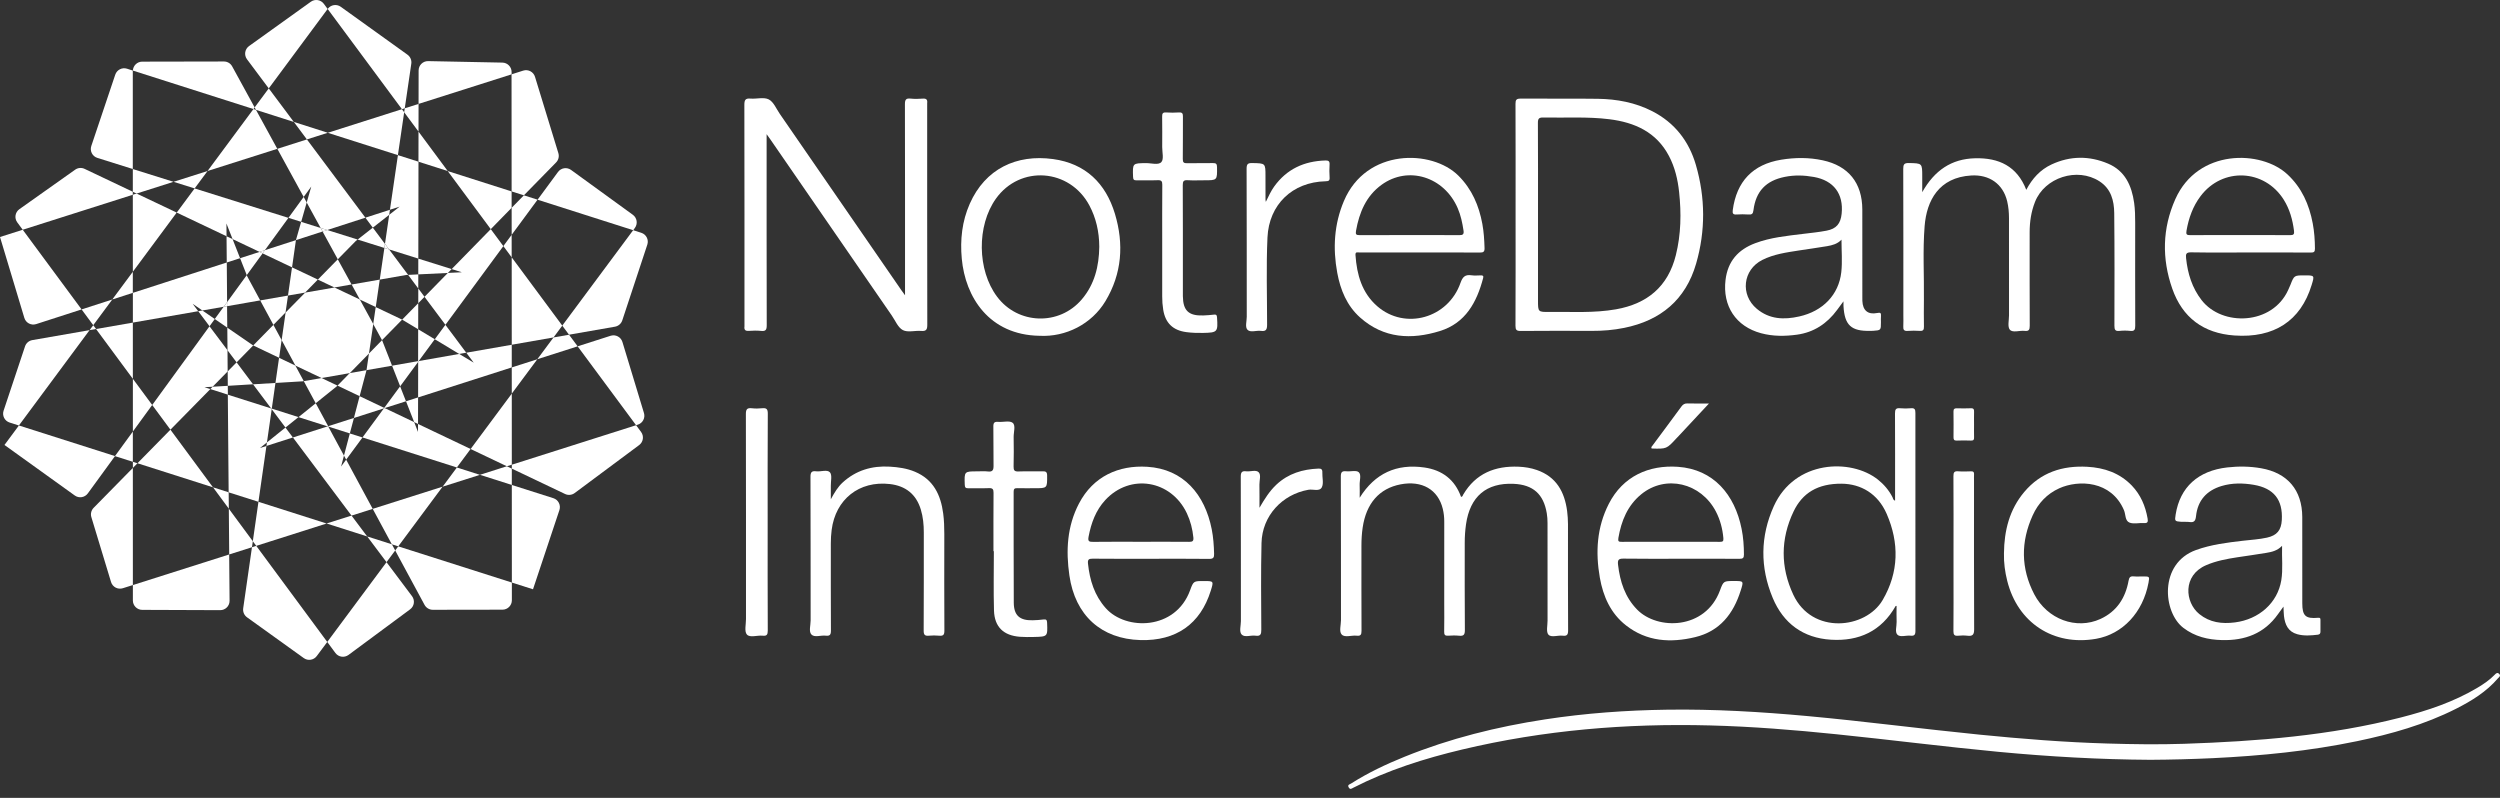 <?xml version="1.0" encoding="UTF-8"?>
<svg xmlns="http://www.w3.org/2000/svg" width="94" height="30" viewBox="0 0 94 30" fill="none">
  <rect x="0" y="0" width="94" height="30" fill="#333333" stroke="none"/>
  <path d="M9.52 12.99L8.547 12.32L8.554 13.169L8.896 13.625L9.52 12.99Z" fill="white"></path>
  <path d="M4.995 2.654L4.775 2.583C4.592 2.525 4.396 2.624 4.334 2.806L3.433 5.489C3.37 5.676 3.472 5.878 3.661 5.937L4.993 6.355L4.993 2.67C4.993 2.665 4.995 2.659 4.995 2.654Z" fill="white"></path>
  <path d="M19.239 8.829L20.212 7.508L19.698 7.344L19.238 7.813L19.239 8.829Z" fill="white"></path>
  <path d="M1.215 12.788C1.087 12.81 0.982 12.901 0.941 13.024L0.135 15.442C0.073 15.628 0.175 15.829 0.363 15.888L0.71 15.999L3.368 12.413L1.215 12.788Z" fill="white"></path>
  <path d="M20.041 22.157L21.034 19.179C21.096 18.993 20.993 18.791 20.807 18.732L19.244 18.235L19.246 21.904L20.041 22.157Z" fill="white"></path>
  <path d="M15.121 12.018L15.724 12.38L15.726 11.4L15.121 12.018Z" fill="white"></path>
  <path d="M4.322 17.15L4.995 17.364V16.226L4.322 17.15Z" fill="white"></path>
  <path d="M21.395 12.585L23.125 12.283C23.252 12.26 23.358 12.169 23.398 12.046L24.339 9.199C24.401 9.013 24.299 8.812 24.112 8.753L23.807 8.655L21.141 12.243L21.395 12.585Z" fill="white"></path>
  <path d="M8.604 19.128L8.618 20.848L9.474 20.576L9.506 20.35L8.604 19.128Z" fill="white"></path>
  <path d="M3.521 19.094C3.431 19.186 3.397 19.32 3.435 19.443L4.175 21.884C4.232 22.072 4.432 22.177 4.619 22.117L4.996 21.998L4.995 17.594L3.521 19.094Z" fill="white"></path>
  <path d="M23.983 15.967C24.166 15.909 24.269 15.714 24.213 15.53L23.403 12.858C23.346 12.67 23.145 12.565 22.959 12.625L21.719 13.022L23.917 15.989L23.983 15.967Z" fill="white"></path>
  <path d="M19.698 7.344L20.91 6.107C21 6.015 21.032 5.881 20.994 5.757L20.116 2.888C20.059 2.701 19.86 2.596 19.673 2.655L19.234 2.795L19.237 7.197L19.698 7.344Z" fill="white"></path>
  <path d="M14.279 10.513L15.274 10.339L15.346 10.336L14.631 9.379L14.453 9.323L14.279 10.513Z" fill="white"></path>
  <path d="M15.736 4.948L15.738 3.907L15.219 4.072L15.197 4.221L15.736 4.948Z" fill="white"></path>
  <path d="M10.357 14.399L9.514 14.45L10.195 15.357L10.219 15.365L10.357 14.399Z" fill="white"></path>
  <path d="M0 8.911L0.915 11.953C0.972 12.142 1.173 12.247 1.36 12.186L3.068 11.634L0.855 8.639L0 8.911Z" fill="white"></path>
  <path d="M10.195 15.356L10.217 15.386L10.22 15.364L10.195 15.356Z" fill="white"></path>
  <path d="M14.629 9.378L14.473 9.17L14.451 9.323L14.629 9.378Z" fill="white"></path>
  <path d="M23.871 8.571C23.988 8.414 23.954 8.192 23.795 8.076L21.471 6.389C21.314 6.276 21.096 6.31 20.981 6.466L20.213 7.509L23.809 8.656L23.871 8.571Z" fill="white"></path>
  <path d="M15.219 4.072L15.465 2.393C15.484 2.263 15.428 2.134 15.322 2.057L12.813 0.255C12.657 0.143 12.44 0.176 12.325 0.331L12.32 0.337L15.113 4.106L15.219 4.072Z" fill="white"></path>
  <path d="M11.872 15.162L11.223 15.684L12.318 16.032L12.338 16.025L11.872 15.162Z" fill="white"></path>
  <path d="M3.507 12.227L3.369 12.412L3.612 12.37L3.507 12.227Z" fill="white"></path>
  <path d="M12.701 9.75L13.377 9.062L13.447 9.007L12.303 8.648L12.129 8.705L12.701 9.75Z" fill="white"></path>
  <path d="M0.168 16.731L2.812 18.631C2.969 18.744 3.188 18.709 3.302 18.552L4.324 17.149L0.711 15.998L0.168 16.731Z" fill="white"></path>
  <path d="M9.474 20.576L9.144 22.874C9.126 23.004 9.181 23.133 9.287 23.21L11.422 24.744C11.578 24.856 11.795 24.823 11.91 24.668L12.305 24.138L9.635 20.524L9.474 20.576Z" fill="white"></path>
  <path d="M13.807 20.17L14.533 21.137L14.86 20.697L14.735 20.466L13.807 20.17Z" fill="white"></path>
  <path d="M11.048 4.585L10.105 3.323L9.574 4.04L9.625 4.131L11.048 4.585Z" fill="white"></path>
  <path d="M12.316 16.032L12.344 16.04L12.336 16.025L12.316 16.032Z" fill="white"></path>
  <path d="M12.304 8.649L12.057 8.571L12.13 8.705L12.304 8.649Z" fill="white"></path>
  <path d="M14.128 11.546L14.279 10.513L13.221 10.697L13.53 11.262L14.128 11.546Z" fill="white"></path>
  <path d="M11.532 7.614L12.057 8.572L12.304 8.649L13.739 8.185L11.54 5.242L10.428 5.596L11.418 7.405L11.704 7.014L11.532 7.614Z" fill="white"></path>
  <path d="M10.217 15.386L10.734 16.076L11.222 15.683L10.22 15.364L10.217 15.386Z" fill="white"></path>
  <path d="M14.474 9.17L14.018 8.56L13.447 9.007L14.452 9.323L14.474 9.17Z" fill="white"></path>
  <path d="M12.933 17.131L12.345 16.041L12.317 16.032L11.014 16.449L13.217 19.387L14.014 19.134L13.015 17.283L12.825 17.541L12.933 17.131Z" fill="white"></path>
  <path d="M10.493 13.453L10.357 14.399L11.385 14.337L11.422 14.331L11.105 13.745L10.493 13.453Z" fill="white"></path>
  <path d="M14.859 20.698L15.963 22.743C16.025 22.857 16.145 22.928 16.274 22.928L18.895 22.924C19.089 22.923 19.246 22.765 19.246 22.571L19.246 21.904L14.974 20.543L14.859 20.698Z" fill="white"></path>
  <path d="M4.996 22.578C4.996 22.772 5.153 22.93 5.347 22.931L8.278 22.942C8.474 22.944 8.634 22.784 8.632 22.588L8.617 20.848L4.996 21.998V22.578Z" fill="white"></path>
  <path d="M13.522 14.896L13.307 15.716L14.436 15.354L14.448 15.337L13.522 14.896Z" fill="white"></path>
  <path d="M4.996 17.364V17.594L5.168 17.419L4.996 17.364Z" fill="white"></path>
  <path d="M10.981 10.053L11.127 9.03V9.029L9.96 9.406L9.873 9.527L10.981 10.053Z" fill="white"></path>
  <path d="M19.236 2.706C19.236 2.515 19.082 2.358 18.891 2.354L16.099 2.298C15.902 2.294 15.74 2.453 15.74 2.649L15.738 3.907L19.236 2.795V2.706Z" fill="white"></path>
  <path d="M18.045 17.853L19.244 18.234L19.244 17.62L19.058 17.531L18.045 17.853Z" fill="white"></path>
  <path d="M9.575 4.04L8.729 2.495C8.668 2.382 8.549 2.312 8.42 2.312L5.346 2.318C5.157 2.319 5.005 2.468 4.996 2.654L9.53 4.1L9.575 4.04Z" fill="white"></path>
  <path d="M6.525 6.836L4.994 6.356V7.211L5.136 7.278L6.525 6.836Z" fill="white"></path>
  <path d="M5.168 17.418L8.009 18.324L6.408 16.156L5.168 17.418Z" fill="white"></path>
  <path d="M15.727 11.4L15.962 11.16L15.728 10.846L15.727 11.4Z" fill="white"></path>
  <path d="M12.934 17.13L13.016 17.282L13.63 16.449L13.153 16.298L12.934 17.13Z" fill="white"></path>
  <path d="M16.643 18.299L18.045 17.854L17.179 17.578L16.643 18.299Z" fill="white"></path>
  <path d="M11.532 7.612L11.418 7.404L10.846 8.191L11.324 8.341L11.532 7.612Z" fill="white"></path>
  <path d="M19.237 7.814V7.198L16.834 6.432L18.453 8.616L19.237 7.814Z" fill="white"></path>
  <path d="M7.804 6.43L6.525 6.836L7.318 7.085L7.804 6.43Z" fill="white"></path>
  <path d="M9.96 9.405L9.758 9.471L9.873 9.526L9.96 9.405Z" fill="white"></path>
  <path d="M14.435 15.354L14.464 15.345L14.448 15.337L14.435 15.354Z" fill="white"></path>
  <path d="M7.609 11.674L7.453 11.701L7.878 12.267L8.076 11.995L7.609 11.674Z" fill="white"></path>
  <path d="M14.733 20.466L14.974 20.543L16.641 18.299L14.014 19.133L14.733 20.466Z" fill="white"></path>
  <path d="M4.996 16.225L5.723 15.227L4.996 14.243V16.225Z" fill="white"></path>
  <path d="M19.239 9.676L19.238 8.829L18.926 9.253L19.239 9.676Z" fill="white"></path>
  <path d="M17.266 13.308L17.531 13.262L16.747 12.213L16.348 12.756L17.266 13.308Z" fill="white"></path>
  <path d="M9.625 4.131L9.529 4.101L7.803 6.43L10.426 5.596L9.625 4.131Z" fill="white"></path>
  <path d="M13.219 10.696L12.7 9.75L11.951 10.513L12.574 10.809L13.219 10.696Z" fill="white"></path>
  <path d="M12.346 16.04L13.154 16.297L13.308 15.715L12.338 16.025L12.346 16.04Z" fill="white"></path>
  <path d="M8.745 8.99L9.758 9.471L9.96 9.406L10.845 8.192L7.318 7.085L6.645 7.993L8.518 8.883L8.514 8.403L8.745 8.99Z" fill="white"></path>
  <path d="M15.573 15.872L14.464 15.344L14.435 15.353L13.629 16.448L17.178 17.577L17.694 16.882L15.717 15.941L15.717 16.241L15.573 15.872Z" fill="white"></path>
  <path d="M11.422 14.331L11.871 15.162L12.663 14.526L12.689 14.499L12.09 14.214L11.422 14.331Z" fill="white"></path>
  <path d="M12.055 8.572L11.323 8.342L11.127 9.029L12.128 8.705L12.055 8.572Z" fill="white"></path>
  <path d="M12.611 24.552C12.727 24.708 12.947 24.741 13.104 24.625L15.42 22.911C15.578 22.795 15.61 22.573 15.492 22.416L14.533 21.138L12.305 24.137L12.611 24.552Z" fill="white"></path>
  <path d="M12.175 0.142C12.06 -0.012 11.843 -0.046 11.687 0.066L9.364 1.732C9.204 1.848 9.169 2.071 9.287 2.229L10.105 3.324L12.319 0.337L12.175 0.142Z" fill="white"></path>
  <path d="M9.784 11.295L9.296 10.392L9.278 10.345L8.539 11.36L8.54 11.512L9.784 11.295Z" fill="white"></path>
  <path d="M19.244 17.62L21.246 18.574C21.364 18.63 21.503 18.616 21.607 18.539L24.032 16.735C24.188 16.619 24.221 16.399 24.105 16.242L23.917 15.988L19.244 17.473V17.62Z" fill="white"></path>
  <path d="M4.994 7.211L3.18 6.349C3.065 6.295 2.93 6.306 2.826 6.38L0.729 7.865C0.568 7.979 0.532 8.203 0.649 8.361L0.854 8.639L4.993 7.323V7.211H4.994Z" fill="white"></path>
  <path d="M14.742 13.75L15.046 14.525L15.723 13.606V13.578L14.742 13.75Z" fill="white"></path>
  <path d="M20.812 12.688L20.203 13.507L21.72 13.022L21.396 12.586L20.812 12.688Z" fill="white"></path>
  <path d="M3.068 11.634L3.506 12.227L4.222 11.261L3.068 11.634Z" fill="white"></path>
  <path d="M10.589 12.787L10.28 12.215L9.52 12.989L10.494 13.453L10.589 12.787Z" fill="white"></path>
  <path d="M10.037 16.635L10.216 15.386L10.194 15.357L8.566 14.84L8.597 18.512L9.717 18.868L10.018 16.768L9.775 16.846L10.037 16.635Z" fill="white"></path>
  <path d="M9.515 14.449L8.896 13.624L8.561 13.965L8.565 14.507L9.515 14.449Z" fill="white"></path>
  <path d="M14.634 8.077L14.475 9.17L14.63 9.378L15.729 9.723L15.735 6.08L14.962 5.833L14.662 7.886L15.027 7.769L14.634 8.077Z" fill="white"></path>
  <path d="M15.728 10.317L15.346 10.336L15.727 10.847L15.728 10.317Z" fill="white"></path>
  <path d="M14.364 12.789L15.12 12.018L14.127 11.546L14.033 12.184L14.364 12.789Z" fill="white"></path>
  <path d="M14.634 8.077L14.661 7.887L13.738 8.185L14.018 8.56L14.634 8.077Z" fill="white"></path>
  <path d="M12.325 4.992L11.049 4.585L11.539 5.242L12.325 4.992Z" fill="white"></path>
  <path d="M19.24 9.676L19.242 12.962L20.812 12.688L21.142 12.243L19.24 9.676Z" fill="white"></path>
  <path d="M12.279 19.683L13.806 20.17L13.217 19.386L12.279 19.683Z" fill="white"></path>
  <path d="M10.036 16.635L10.018 16.768L11.013 16.449L10.733 16.076L10.036 16.635Z" fill="white"></path>
  <path d="M3.611 12.371L4.995 14.244L4.995 12.13L3.611 12.371Z" fill="white"></path>
  <path d="M15.573 15.872L15.718 15.941L15.72 14.942L15.266 15.088L15.573 15.872Z" fill="white"></path>
  <path d="M8.745 8.991L8.518 8.883L8.526 9.87L9.027 9.708L8.745 8.991Z" fill="white"></path>
  <path d="M4.221 11.261L4.994 11.011V10.219L4.221 11.261Z" fill="white"></path>
  <path d="M15.197 4.221L15.112 4.106L12.324 4.993L14.961 5.833L15.197 4.221Z" fill="white"></path>
  <path d="M9.506 20.35L9.635 20.525L12.28 19.684L9.718 18.868L9.506 20.35Z" fill="white"></path>
  <path d="M19.243 14.8L20.203 13.508L19.242 13.815L19.243 14.8Z" fill="white"></path>
  <path d="M8.539 11.359L8.412 11.534L8.54 11.512L8.539 11.359Z" fill="white"></path>
  <path d="M15.721 13.606L15.744 13.574L15.721 13.578V13.606Z" fill="white"></path>
  <path d="M10.737 11.749L10.829 11.113L9.783 11.295L10.28 12.215L10.737 11.749Z" fill="white"></path>
  <path d="M7.688 14.559L7.995 14.541L8.56 13.966L8.554 13.169L7.877 12.268L5.723 15.228L6.408 16.156L7.908 14.63L7.688 14.559Z" fill="white"></path>
  <path d="M8.545 12.319L8.538 11.512L8.41 11.534L8.074 11.995L8.545 12.319Z" fill="white"></path>
  <path d="M13.873 13.292L13.781 13.918L14.742 13.75L14.365 12.789L13.873 13.292Z" fill="white"></path>
  <path d="M15.723 12.38L15.721 13.578L15.744 13.574L16.347 12.756L15.723 12.38Z" fill="white"></path>
  <path d="M16.839 10.262L15.961 11.16L16.748 12.213L18.926 9.254L18.453 8.615L16.983 10.117L17.366 10.237L16.839 10.262Z" fill="white"></path>
  <path d="M16.835 6.431L15.736 4.948L15.734 6.08L16.835 6.431Z" fill="white"></path>
  <path d="M5.136 7.277L4.994 7.322L4.995 10.218L6.644 7.993L5.136 7.277Z" fill="white"></path>
  <path d="M19.058 17.532L19.244 17.473L19.243 14.8L17.695 16.883L19.058 17.532Z" fill="white"></path>
  <path d="M16.839 10.263L16.982 10.117L15.728 9.724L15.727 10.317L16.839 10.263Z" fill="white"></path>
  <path d="M7.995 14.541L7.908 14.629L8.568 14.839L8.565 14.507L7.995 14.541Z" fill="white"></path>
  <path d="M8.01 18.323L8.604 19.127L8.598 18.511L8.01 18.323Z" fill="white"></path>
  <path d="M14.463 15.344L15.265 15.088L15.044 14.525L14.447 15.336L14.463 15.344Z" fill="white"></path>
  <path d="M12.69 14.499L13.522 14.896L13.781 13.918L13.15 14.028L12.69 14.499Z" fill="white"></path>
  <path d="M9.759 9.472L9.027 9.708L9.278 10.345L9.874 9.527L9.759 9.472Z" fill="white"></path>
  <path d="M17.812 13.636L17.267 13.308L15.746 13.575L15.723 13.607L15.721 14.943L19.242 13.815L19.242 12.963L17.532 13.262L17.812 13.636Z" fill="white"></path>
  <path d="M11.951 10.512L10.98 10.052L10.828 11.113L11.472 11.001L11.951 10.512Z" fill="white"></path>
  <path d="M7.244 11.422L7.609 11.674L8.412 11.534L8.539 11.359L8.527 9.869L4.996 11.011V12.129L7.453 11.701L7.244 11.422Z" fill="white"></path>
  <path d="M12.092 14.214L13.152 14.029L13.873 13.293L14.035 12.185L13.53 11.262L12.576 10.81L11.474 11.002L10.739 11.75L10.59 12.788L11.107 13.746L12.092 14.214Z" fill="white"></path>
  <path d="M80.855 28.569C78.946 28.557 77.043 28.449 75.143 28.269C73.103 28.076 71.071 27.814 69.033 27.606C67.457 27.444 65.879 27.317 64.294 27.276C61.151 27.194 58.044 27.453 54.981 28.181C53.565 28.518 52.181 28.955 50.879 29.621C50.822 29.65 50.769 29.699 50.715 29.613C50.648 29.505 50.754 29.491 50.802 29.46C51.436 29.056 52.113 28.737 52.809 28.455C54.512 27.766 56.281 27.327 58.094 27.049C59.617 26.815 61.15 26.706 62.691 26.684C64.451 26.659 66.205 26.764 67.957 26.924C70.12 27.122 72.273 27.408 74.434 27.623C76.03 27.782 77.627 27.909 79.231 27.956C80.195 27.985 81.159 27.999 82.122 27.967C84.871 27.874 87.607 27.661 90.284 26.974C91.287 26.716 92.267 26.39 93.163 25.853C93.391 25.716 93.61 25.567 93.796 25.375C93.848 25.321 93.9 25.266 93.972 25.342C94.041 25.416 93.962 25.461 93.925 25.503C93.491 26.009 92.936 26.351 92.35 26.648C91.171 27.244 89.912 27.6 88.625 27.868C86.836 28.24 85.024 28.419 83.201 28.507C82.419 28.544 81.637 28.564 80.855 28.569Z" fill="white"></path>
  <path d="M33.948 12.412C34.132 12.508 34.404 12.424 34.635 12.443C34.83 12.46 34.867 12.388 34.866 12.206C34.86 9.455 34.862 6.704 34.862 3.953C34.862 3.928 34.859 3.901 34.862 3.876C34.878 3.753 34.836 3.699 34.703 3.708C34.548 3.719 34.391 3.724 34.237 3.707C34.065 3.689 34.025 3.747 34.025 3.918C34.031 6.229 34.029 8.539 34.029 10.85C34.029 10.918 34.029 10.986 34.029 11.102C33.963 11.011 33.925 10.962 33.891 10.911C32.367 8.702 30.845 6.493 29.322 4.284C29.19 4.094 29.09 3.833 28.906 3.738C28.722 3.643 28.45 3.726 28.219 3.707C28.024 3.69 27.988 3.762 27.988 3.944C27.994 6.695 27.992 9.446 27.992 12.196C27.992 12.222 27.995 12.249 27.992 12.274C27.975 12.398 28.019 12.45 28.152 12.441C28.306 12.43 28.463 12.426 28.617 12.442C28.791 12.461 28.829 12.401 28.829 12.231C28.823 9.92 28.825 7.609 28.825 5.299C28.825 5.231 28.825 5.163 28.825 5.045C28.891 5.138 28.928 5.188 28.963 5.238C30.486 7.447 32.008 9.656 33.532 11.865C33.665 12.057 33.764 12.317 33.948 12.412Z" fill="white"></path>
  <path d="M75.538 8.203C75.539 9.42 75.538 10.637 75.539 11.854C75.539 12.041 75.477 12.29 75.571 12.398C75.681 12.522 75.937 12.419 76.127 12.441C76.287 12.46 76.319 12.395 76.318 12.247C76.312 11.075 76.315 9.904 76.315 8.732C76.315 8.34 76.372 7.959 76.516 7.593C76.879 6.671 78.105 6.278 78.94 6.817C79.375 7.098 79.49 7.543 79.495 8.013C79.51 9.424 79.505 10.835 79.502 12.246C79.502 12.39 79.527 12.46 79.689 12.442C79.824 12.427 79.962 12.427 80.097 12.442C80.256 12.459 80.286 12.394 80.285 12.247C80.28 10.959 80.282 9.671 80.283 8.383C80.283 8.131 80.279 7.879 80.244 7.629C80.152 6.98 79.902 6.422 79.263 6.152C78.559 5.853 77.841 5.856 77.139 6.183C76.713 6.381 76.412 6.712 76.188 7.138C75.839 6.246 75.158 5.93 74.267 5.951C73.372 5.972 72.736 6.408 72.276 7.226C72.276 6.983 72.276 6.808 72.276 6.635C72.276 6.132 72.276 6.142 71.772 6.13C71.592 6.126 71.562 6.188 71.562 6.35C71.568 8.188 71.566 10.027 71.566 11.865C71.566 12.001 71.572 12.137 71.564 12.273C71.557 12.394 71.588 12.452 71.724 12.442C71.878 12.43 72.034 12.432 72.189 12.441C72.314 12.449 72.342 12.397 72.34 12.283C72.335 11.946 72.335 11.61 72.339 11.274C72.35 10.349 72.292 9.421 72.366 8.499C72.442 7.548 72.896 6.668 74.123 6.598C74.797 6.559 75.313 6.913 75.47 7.569C75.519 7.777 75.538 7.989 75.538 8.203Z" fill="white"></path>
  <path d="M58.956 20.204C58.956 19.874 58.968 19.544 58.924 19.216C58.828 18.491 58.517 17.927 57.785 17.672C57.563 17.594 57.333 17.558 57.101 17.548C56.215 17.511 55.489 17.8 55.019 18.593C54.998 18.627 54.995 18.681 54.935 18.682C54.702 18.032 54.224 17.674 53.559 17.578C52.511 17.427 51.697 17.796 51.124 18.715C51.124 18.555 51.13 18.395 51.123 18.235C51.116 18.069 51.196 17.849 51.087 17.753C50.993 17.672 50.778 17.737 50.619 17.72C50.46 17.704 50.414 17.752 50.415 17.918C50.422 19.718 50.419 21.517 50.421 23.317C50.421 23.504 50.341 23.75 50.451 23.861C50.57 23.982 50.819 23.88 51.01 23.902C51.157 23.919 51.194 23.866 51.193 23.72C51.187 22.652 51.191 21.584 51.19 20.515C51.19 20.289 51.203 20.063 51.236 19.838C51.37 18.927 51.861 18.366 52.66 18.212C53.466 18.057 54.072 18.407 54.249 19.134C54.287 19.291 54.305 19.451 54.304 19.615C54.302 20.638 54.303 21.66 54.303 22.683C54.303 23.039 54.309 23.396 54.301 23.752C54.298 23.872 54.334 23.911 54.454 23.902C54.59 23.893 54.727 23.889 54.861 23.903C55.028 23.92 55.08 23.871 55.079 23.694C55.069 22.6 55.075 21.506 55.074 20.412C55.074 20.178 55.089 19.946 55.122 19.715C55.272 18.669 55.886 18.146 56.913 18.192C57.644 18.225 58.038 18.577 58.159 19.299C58.179 19.422 58.187 19.543 58.187 19.666C58.187 20.89 58.187 22.113 58.188 23.337C58.188 23.517 58.129 23.758 58.22 23.862C58.327 23.982 58.574 23.88 58.758 23.902C58.92 23.922 58.962 23.863 58.961 23.701C58.953 22.535 58.957 21.369 58.956 20.204Z" fill="white"></path>
  <path d="M35.506 20.081C35.506 19.822 35.498 19.563 35.464 19.306C35.372 18.607 35.096 18.028 34.401 17.737C34.098 17.61 33.778 17.565 33.455 17.546C32.787 17.507 32.188 17.682 31.686 18.14C31.503 18.307 31.38 18.516 31.239 18.772C31.239 18.571 31.241 18.419 31.239 18.266C31.236 18.093 31.295 17.862 31.207 17.761C31.104 17.644 30.866 17.743 30.689 17.721C30.518 17.699 30.473 17.757 30.474 17.931C30.481 19.73 30.478 21.53 30.48 23.33C30.48 23.511 30.404 23.745 30.509 23.857C30.625 23.981 30.865 23.878 31.049 23.901C31.201 23.919 31.244 23.866 31.243 23.711C31.236 22.617 31.24 21.523 31.239 20.429C31.239 20.26 31.249 20.093 31.27 19.926C31.417 18.773 32.306 18.067 33.458 18.2C34.047 18.268 34.447 18.579 34.623 19.159C34.708 19.44 34.735 19.728 34.735 20.021C34.734 21.251 34.737 22.481 34.73 23.712C34.729 23.868 34.775 23.917 34.926 23.902C35.054 23.89 35.185 23.89 35.314 23.902C35.463 23.916 35.51 23.872 35.509 23.714C35.502 22.503 35.504 21.292 35.506 20.081Z" fill="white"></path>
  <path d="M80.578 21.674C80.462 21.674 80.344 21.683 80.229 21.672C80.101 21.661 80.058 21.704 80.034 21.836C79.917 22.485 79.589 22.992 78.976 23.273C78.071 23.687 76.98 23.289 76.488 22.345C75.981 21.372 75.977 20.372 76.43 19.376C76.636 18.921 76.965 18.57 77.428 18.36C78.15 18.034 79.383 18.063 79.862 19.185C79.93 19.344 79.896 19.585 80.073 19.651C80.232 19.711 80.431 19.655 80.612 19.668C80.758 19.678 80.77 19.613 80.75 19.496C80.668 19.027 80.489 18.604 80.156 18.257C79.7 17.784 79.122 17.586 78.483 17.551C77.549 17.5 76.731 17.762 76.112 18.498C75.552 19.163 75.358 19.954 75.349 20.803C75.34 21.156 75.387 21.501 75.472 21.841C75.867 23.419 77.21 24.296 78.808 24.02C79.81 23.846 80.576 23.029 80.784 21.909C80.826 21.674 80.826 21.674 80.578 21.674Z" fill="white"></path>
  <path d="M45.646 11.83C45.511 11.845 45.376 11.857 45.241 11.861C44.691 11.879 44.482 11.679 44.476 11.132C44.474 10.925 44.476 10.718 44.476 10.511C44.476 9.326 44.478 8.142 44.472 6.958C44.471 6.811 44.51 6.767 44.655 6.776C44.862 6.789 45.069 6.779 45.276 6.779C45.771 6.779 45.767 6.779 45.76 6.284C45.759 6.164 45.726 6.129 45.607 6.132C45.284 6.139 44.96 6.13 44.637 6.137C44.514 6.14 44.471 6.11 44.473 5.977C44.481 5.446 44.473 4.915 44.478 4.385C44.48 4.27 44.455 4.221 44.33 4.228C44.169 4.239 44.007 4.239 43.845 4.228C43.72 4.22 43.695 4.27 43.697 4.385C43.703 4.766 43.7 5.148 43.699 5.53C43.698 5.724 43.766 5.984 43.668 6.093C43.555 6.219 43.29 6.131 43.092 6.133C42.582 6.138 42.585 6.134 42.603 6.649C42.607 6.75 42.633 6.783 42.735 6.781C43 6.775 43.267 6.787 43.531 6.776C43.669 6.77 43.703 6.815 43.702 6.949C43.696 7.687 43.699 8.425 43.699 9.163C43.699 9.823 43.7 10.483 43.699 11.144C43.698 11.312 43.71 11.479 43.737 11.646C43.818 12.148 44.102 12.421 44.608 12.488C44.814 12.515 45.02 12.522 45.227 12.518C45.781 12.507 45.798 12.486 45.76 11.93C45.754 11.842 45.728 11.82 45.646 11.83Z" fill="white"></path>
  <path d="M39.236 23.292C39.102 23.31 38.966 23.319 38.83 23.322C38.345 23.335 38.121 23.143 38.118 22.663C38.109 21.272 38.116 19.881 38.113 18.49C38.113 18.39 38.142 18.352 38.245 18.355C38.465 18.361 38.684 18.357 38.904 18.357C39.38 18.357 39.375 18.357 39.372 17.879C39.371 17.746 39.323 17.718 39.204 17.721C38.9 17.728 38.595 17.715 38.292 17.727C38.141 17.733 38.108 17.681 38.111 17.54C38.121 17.172 38.119 16.802 38.113 16.434C38.11 16.249 38.198 15.996 38.076 15.898C37.962 15.805 37.718 15.878 37.533 15.862C37.388 15.85 37.347 15.896 37.35 16.043C37.36 16.528 37.348 17.014 37.357 17.499C37.361 17.667 37.328 17.752 37.139 17.727C37.011 17.71 36.88 17.723 36.751 17.723C36.254 17.723 36.257 17.723 36.275 18.228C36.279 18.33 36.308 18.361 36.409 18.359C36.668 18.353 36.926 18.365 37.185 18.354C37.325 18.348 37.358 18.398 37.357 18.53C37.351 19.261 37.354 19.992 37.354 20.724C37.359 20.724 37.365 20.724 37.369 20.724C37.369 21.468 37.353 22.211 37.374 22.955C37.393 23.573 37.732 23.897 38.349 23.943C38.522 23.956 38.697 23.954 38.871 23.95C39.396 23.938 39.392 23.937 39.371 23.415C39.367 23.311 39.339 23.279 39.236 23.292Z" fill="white"></path>
  <path d="M28.654 15.35C28.525 15.364 28.394 15.365 28.266 15.35C28.089 15.33 28.044 15.392 28.045 15.57C28.051 18.139 28.049 20.708 28.049 23.277C28.049 23.477 27.982 23.745 28.083 23.858C28.199 23.988 28.473 23.88 28.676 23.902C28.831 23.919 28.868 23.862 28.868 23.71C28.861 22.358 28.864 21.006 28.864 19.653C28.864 18.287 28.86 16.922 28.869 15.556C28.871 15.377 28.817 15.334 28.654 15.35Z" fill="white"></path>
  <path d="M49.992 6.185C50 6.06 49.949 6.031 49.836 6.034C49.038 6.057 48.382 6.355 47.908 7.015C47.788 7.183 47.703 7.37 47.595 7.59C47.587 7.537 47.583 7.524 47.583 7.512C47.582 7.214 47.582 6.916 47.582 6.619C47.582 6.134 47.582 6.141 47.088 6.131C46.92 6.127 46.872 6.168 46.872 6.342C46.88 8.199 46.876 10.057 46.878 11.914C46.878 12.081 46.807 12.3 46.907 12.401C47.016 12.513 47.239 12.418 47.41 12.441C47.601 12.467 47.643 12.393 47.643 12.208C47.643 11.115 47.607 10.021 47.657 8.928C47.714 7.689 48.595 6.845 49.839 6.816C49.95 6.813 50.003 6.799 49.993 6.67C49.981 6.509 49.982 6.346 49.992 6.185Z" fill="white"></path>
  <path d="M49.72 17.763C49.726 17.648 49.677 17.614 49.573 17.619C48.981 17.643 48.443 17.803 47.998 18.217C47.729 18.468 47.543 18.773 47.356 19.092C47.356 18.802 47.359 18.512 47.354 18.222C47.351 18.062 47.425 17.856 47.324 17.755C47.223 17.654 47.016 17.74 46.858 17.721C46.699 17.701 46.652 17.756 46.653 17.92C46.659 19.731 46.656 21.542 46.658 23.354C46.658 23.527 46.585 23.753 46.688 23.86C46.801 23.978 47.031 23.876 47.208 23.902C47.4 23.93 47.426 23.841 47.425 23.675C47.42 22.588 47.407 21.502 47.433 20.415C47.458 19.398 48.205 18.59 49.197 18.415C49.37 18.384 49.616 18.496 49.703 18.318C49.776 18.167 49.712 17.95 49.72 17.763Z" fill="white"></path>
  <path d="M74.223 18.086C74.223 18.002 74.219 17.918 74.224 17.834C74.23 17.751 74.199 17.719 74.114 17.722C73.952 17.727 73.79 17.734 73.629 17.721C73.478 17.707 73.448 17.766 73.449 17.906C73.456 18.87 73.452 19.834 73.452 20.798C73.452 21.07 73.452 21.342 73.452 21.614C73.452 22.32 73.456 23.024 73.449 23.73C73.448 23.866 73.486 23.916 73.623 23.903C73.738 23.892 73.857 23.889 73.972 23.903C74.166 23.927 74.229 23.87 74.228 23.659C74.219 21.801 74.223 19.944 74.223 18.086Z" fill="white"></path>
  <path d="M63.447 15.169C63.344 15.166 63.282 15.203 63.222 15.284C62.864 15.774 62.5 16.26 62.138 16.748C62.114 16.781 62.069 16.812 62.101 16.864C62.664 16.882 62.664 16.882 63.039 16.475C63.066 16.446 63.093 16.419 63.12 16.391C63.489 15.995 63.857 15.601 64.257 15.172C63.951 15.172 63.699 15.176 63.447 15.169Z" fill="white"></path>
  <path d="M74.101 15.351C73.927 15.36 73.752 15.356 73.578 15.352C73.491 15.35 73.45 15.373 73.451 15.471C73.456 15.793 73.455 16.117 73.452 16.439C73.451 16.527 73.472 16.569 73.569 16.566C73.75 16.559 73.931 16.558 74.112 16.566C74.214 16.57 74.228 16.523 74.225 16.438C74.221 16.283 74.224 16.128 74.224 15.974C74.224 15.812 74.22 15.65 74.225 15.489C74.228 15.396 74.212 15.345 74.101 15.351Z" fill="white"></path>
  <path d="M63.774 9.913C64.131 8.68 64.123 7.433 63.765 6.201C63.505 5.306 62.967 4.614 62.126 4.182C61.486 3.854 60.795 3.726 60.085 3.715C59.115 3.701 58.145 3.715 57.175 3.708C57.019 3.707 56.982 3.752 56.983 3.903C56.989 5.294 56.986 6.685 56.986 8.077C56.986 9.468 56.989 10.859 56.982 12.25C56.982 12.402 57.02 12.445 57.175 12.444C58.067 12.436 58.96 12.438 59.852 12.441C60.261 12.443 60.666 12.41 61.066 12.329C62.44 12.052 63.38 11.273 63.774 9.913ZM58.264 11.729C57.829 11.734 57.829 11.73 57.829 11.3C57.829 10.225 57.829 9.151 57.829 8.076C57.829 6.924 57.832 5.772 57.825 4.619C57.824 4.456 57.871 4.415 58.031 4.418C58.858 4.436 59.687 4.38 60.511 4.483C61.468 4.603 62.282 4.966 62.755 5.869C62.977 6.292 63.085 6.752 63.135 7.224C63.22 8.02 63.207 8.811 63.012 9.593C62.718 10.776 61.937 11.422 60.761 11.63C59.933 11.777 59.097 11.719 58.264 11.729Z" fill="white"></path>
  <path d="M71.851 15.35C71.716 15.362 71.578 15.363 71.444 15.35C71.289 15.335 71.251 15.392 71.252 15.543C71.258 16.572 71.255 17.602 71.255 18.631C71.255 18.693 71.255 18.755 71.255 18.824C71.177 18.801 71.18 18.739 71.159 18.698C71.025 18.434 70.838 18.215 70.607 18.031C69.596 17.23 67.482 17.293 66.695 19.033C66.183 20.167 66.175 21.334 66.654 22.481C67.054 23.441 67.8 23.989 68.844 24.053C69.894 24.118 70.74 23.734 71.277 22.785C71.28 22.78 71.297 22.784 71.311 22.783C71.311 22.984 71.306 23.185 71.313 23.385C71.318 23.551 71.239 23.768 71.347 23.869C71.453 23.968 71.668 23.884 71.834 23.901C71.976 23.916 72.021 23.872 72.02 23.722C72.016 20.99 72.016 18.258 72.019 15.526C72.019 15.396 71.994 15.337 71.851 15.35ZM70.79 22.558C70.152 23.653 68.135 23.874 67.428 22.361C66.944 21.326 66.945 20.267 67.437 19.234C67.769 18.537 68.345 18.179 69.252 18.187C69.964 18.197 70.604 18.553 70.939 19.321C71.414 20.413 71.4 21.512 70.79 22.558Z" fill="white"></path>
  <path d="M67.565 12.584C68.201 12.497 68.696 12.168 69.074 11.655C69.142 11.562 69.211 11.47 69.314 11.331C69.314 11.432 69.312 11.47 69.315 11.507C69.356 12.23 69.605 12.459 70.327 12.44C70.359 12.439 70.391 12.441 70.424 12.439C70.723 12.418 70.723 12.418 70.723 12.114C70.723 12.036 70.717 11.958 70.725 11.881C70.735 11.764 70.699 11.745 70.582 11.769C70.234 11.839 70.039 11.673 70.025 11.314C70.023 11.256 70.024 11.197 70.024 11.139C70.024 10.052 70.026 8.964 70.023 7.876C70.02 6.878 69.501 6.235 68.536 6.028C68.017 5.916 67.494 5.92 66.974 6.005C65.904 6.18 65.295 6.823 65.152 7.898C65.135 8.028 65.163 8.073 65.297 8.065C65.445 8.055 65.595 8.054 65.743 8.065C65.869 8.074 65.913 8.043 65.93 7.904C66.019 7.193 66.4 6.793 67.106 6.651C67.472 6.576 67.838 6.588 68.204 6.654C68.947 6.788 69.323 7.288 69.246 8.036C69.208 8.41 69.047 8.603 68.679 8.673C68.388 8.729 68.091 8.758 67.796 8.794C67.188 8.869 66.575 8.926 65.994 9.145C65.353 9.386 64.965 9.823 64.88 10.525C64.762 11.503 65.268 12.276 66.219 12.53C66.663 12.649 67.114 12.646 67.565 12.584ZM66.056 11.611C65.425 11.083 65.53 10.144 66.262 9.774C66.697 9.555 67.173 9.491 67.644 9.417C67.996 9.362 68.348 9.316 68.698 9.256C68.893 9.222 69.088 9.174 69.24 9.011C69.24 9.432 69.276 9.835 69.233 10.23C69.138 11.087 68.537 11.701 67.652 11.899C67.08 12.028 66.533 12.01 66.056 11.611Z" fill="white"></path>
  <path d="M84.011 12.614C85.504 12.72 86.505 12.066 86.917 10.718C87.029 10.354 87.029 10.354 86.653 10.354C86.26 10.354 86.26 10.354 86.12 10.711C86.094 10.777 86.064 10.842 86.034 10.907C85.434 12.224 83.555 12.283 82.782 11.287C82.42 10.821 82.258 10.287 82.197 9.711C82.18 9.553 82.196 9.485 82.387 9.488C83.131 9.501 83.875 9.493 84.619 9.493C85.376 9.493 86.133 9.491 86.89 9.496C87.009 9.497 87.042 9.466 87.042 9.346C87.04 9.028 87.018 8.712 86.959 8.4C86.825 7.692 86.548 7.059 86.008 6.557C85.016 5.632 82.639 5.589 81.793 7.486C81.302 8.588 81.282 9.721 81.676 10.85C82.058 11.944 82.851 12.532 84.011 12.614ZM82.213 8.671C82.296 8.199 82.451 7.759 82.742 7.374C83.565 6.282 85.143 6.352 85.87 7.511C86.094 7.869 86.202 8.264 86.255 8.679C86.272 8.807 86.236 8.844 86.105 8.842C85.477 8.836 84.849 8.839 84.222 8.839C83.6 8.839 82.979 8.835 82.358 8.842C82.219 8.844 82.188 8.814 82.213 8.671Z" fill="white"></path>
  <path d="M51.14 11.938C52.029 12.731 53.071 12.779 54.143 12.446C55.104 12.148 55.527 11.365 55.767 10.453C55.789 10.37 55.751 10.352 55.679 10.354C55.563 10.356 55.444 10.368 55.33 10.351C55.094 10.316 54.996 10.404 54.914 10.637C54.451 11.967 52.831 12.421 51.788 11.517C51.208 11.014 51.017 10.329 50.966 9.591C50.956 9.449 51.056 9.494 51.121 9.494C51.878 9.492 52.635 9.493 53.392 9.493C54.142 9.493 54.892 9.49 55.644 9.496C55.776 9.497 55.824 9.465 55.819 9.325C55.81 9.02 55.791 8.717 55.736 8.418C55.609 7.73 55.344 7.112 54.838 6.607C53.837 5.608 51.37 5.573 50.531 7.558C50.161 8.434 50.111 9.338 50.281 10.26C50.4 10.901 50.643 11.495 51.14 11.938ZM50.986 8.678C51.109 7.988 51.365 7.37 51.95 6.946C52.949 6.224 54.298 6.645 54.809 7.826C54.926 8.095 54.984 8.378 55.028 8.666C55.05 8.808 55.006 8.843 54.868 8.842C54.24 8.836 53.613 8.839 52.986 8.839C52.365 8.839 51.744 8.837 51.123 8.841C50.995 8.842 50.962 8.817 50.986 8.678Z" fill="white"></path>
  <path d="M87.249 23.303C87.249 23.239 87.231 23.223 87.157 23.229C86.688 23.271 86.566 23.156 86.566 22.682C86.566 21.601 86.569 20.52 86.565 19.438C86.561 18.427 86.011 17.781 85.021 17.607C84.597 17.532 84.173 17.527 83.746 17.575C82.649 17.699 81.968 18.318 81.805 19.343C81.765 19.595 81.768 19.601 82.014 19.62C82.118 19.627 82.223 19.613 82.325 19.628C82.502 19.655 82.552 19.578 82.57 19.41C82.632 18.818 82.967 18.444 83.531 18.274C83.929 18.155 84.336 18.16 84.741 18.229C85.497 18.358 85.839 18.791 85.796 19.553C85.774 19.938 85.614 20.131 85.239 20.215C84.941 20.281 84.637 20.297 84.335 20.332C83.738 20.402 83.144 20.474 82.571 20.68C81.165 21.188 81.328 23.025 82.094 23.607C82.526 23.936 83.016 24.054 83.546 24.067C84.408 24.089 85.135 23.823 85.65 23.096C85.71 23.013 85.771 22.93 85.859 22.808C85.867 22.957 85.865 23.06 85.877 23.161C85.915 23.483 86.032 23.752 86.379 23.847C86.633 23.917 86.891 23.895 87.149 23.865C87.22 23.856 87.25 23.821 87.249 23.75C87.248 23.601 87.249 23.452 87.249 23.303ZM85.777 21.816C85.638 22.671 84.935 23.289 84.03 23.403C83.542 23.464 83.091 23.409 82.696 23.09C82.147 22.646 82.062 21.634 82.951 21.251C83.328 21.088 83.726 21.015 84.128 20.953C84.492 20.897 84.856 20.849 85.219 20.787C85.421 20.753 85.623 20.71 85.806 20.523C85.792 20.983 85.844 21.403 85.777 21.816Z" fill="white"></path>
  <path d="M43.136 17.551C42.066 17.485 41.104 17.906 40.568 18.935C40.122 19.791 40.074 20.705 40.209 21.637C40.424 23.138 41.407 24.026 42.881 24.067C44.222 24.104 45.133 23.465 45.525 22.211C45.638 21.847 45.638 21.847 45.264 21.847C44.881 21.847 44.875 21.845 44.747 22.196C44.198 23.701 42.331 23.715 41.578 22.868C41.148 22.386 40.974 21.812 40.908 21.189C40.893 21.041 40.937 21.005 41.083 21.006C41.814 21.014 42.545 21.01 43.276 21.01C44.007 21.01 44.738 21.005 45.469 21.014C45.623 21.016 45.653 20.959 45.65 20.826C45.642 20.515 45.622 20.206 45.561 19.9C45.302 18.594 44.502 17.635 43.136 17.551ZM44.713 20.373C44.105 20.367 43.498 20.371 42.89 20.371C42.295 20.371 41.7 20.366 41.105 20.374C40.948 20.376 40.897 20.357 40.931 20.176C41.029 19.665 41.201 19.189 41.558 18.803C42.491 17.792 44.033 18.045 44.626 19.3C44.762 19.589 44.839 19.894 44.871 20.212C44.883 20.344 44.839 20.375 44.713 20.373Z" fill="white"></path>
  <path d="M63.091 17.552C61.998 17.476 61.022 17.906 60.491 18.944C60.04 19.826 59.986 20.763 60.154 21.721C60.279 22.427 60.559 23.062 61.138 23.515C61.919 24.127 62.816 24.178 63.736 23.957C64.664 23.735 65.177 23.079 65.451 22.203C65.564 21.846 65.566 21.846 65.201 21.846C64.808 21.846 64.803 21.844 64.67 22.203C64.124 23.68 62.319 23.705 61.553 22.917C61.098 22.449 60.913 21.87 60.839 21.238C60.819 21.065 60.847 21.001 61.04 21.004C61.758 21.015 62.476 21.009 63.194 21.009C63.931 21.009 64.669 21.006 65.406 21.011C65.53 21.012 65.573 20.981 65.572 20.851C65.571 20.526 65.549 20.205 65.485 19.887C65.227 18.594 64.426 17.646 63.091 17.552ZM64.665 20.373C64.045 20.369 63.425 20.371 62.804 20.371C62.197 20.371 61.589 20.369 60.982 20.373C60.87 20.374 60.828 20.364 60.851 20.227C60.961 19.584 61.196 19.005 61.713 18.583C62.627 17.838 63.955 18.151 64.519 19.236C64.681 19.549 64.768 19.883 64.799 20.236C64.809 20.36 64.769 20.373 64.665 20.373Z" fill="white"></path>
  <path d="M39.089 12.626C40.077 12.678 41.045 12.184 41.562 11.328C42.187 10.292 42.264 9.176 41.921 8.038C41.573 6.887 40.813 6.148 39.596 5.981C38.218 5.792 37.044 6.349 36.463 7.661C36.172 8.321 36.097 9.015 36.163 9.728C36.294 11.162 37.183 12.596 39.089 12.626ZM37.446 7.471C38.355 6.197 40.224 6.334 40.963 7.729C41.208 8.19 41.33 8.706 41.333 9.278C41.323 10.007 41.159 10.689 40.675 11.257C39.825 12.257 38.276 12.205 37.491 11.157C36.741 10.158 36.721 8.487 37.446 7.471Z" fill="white"></path>
</svg>
